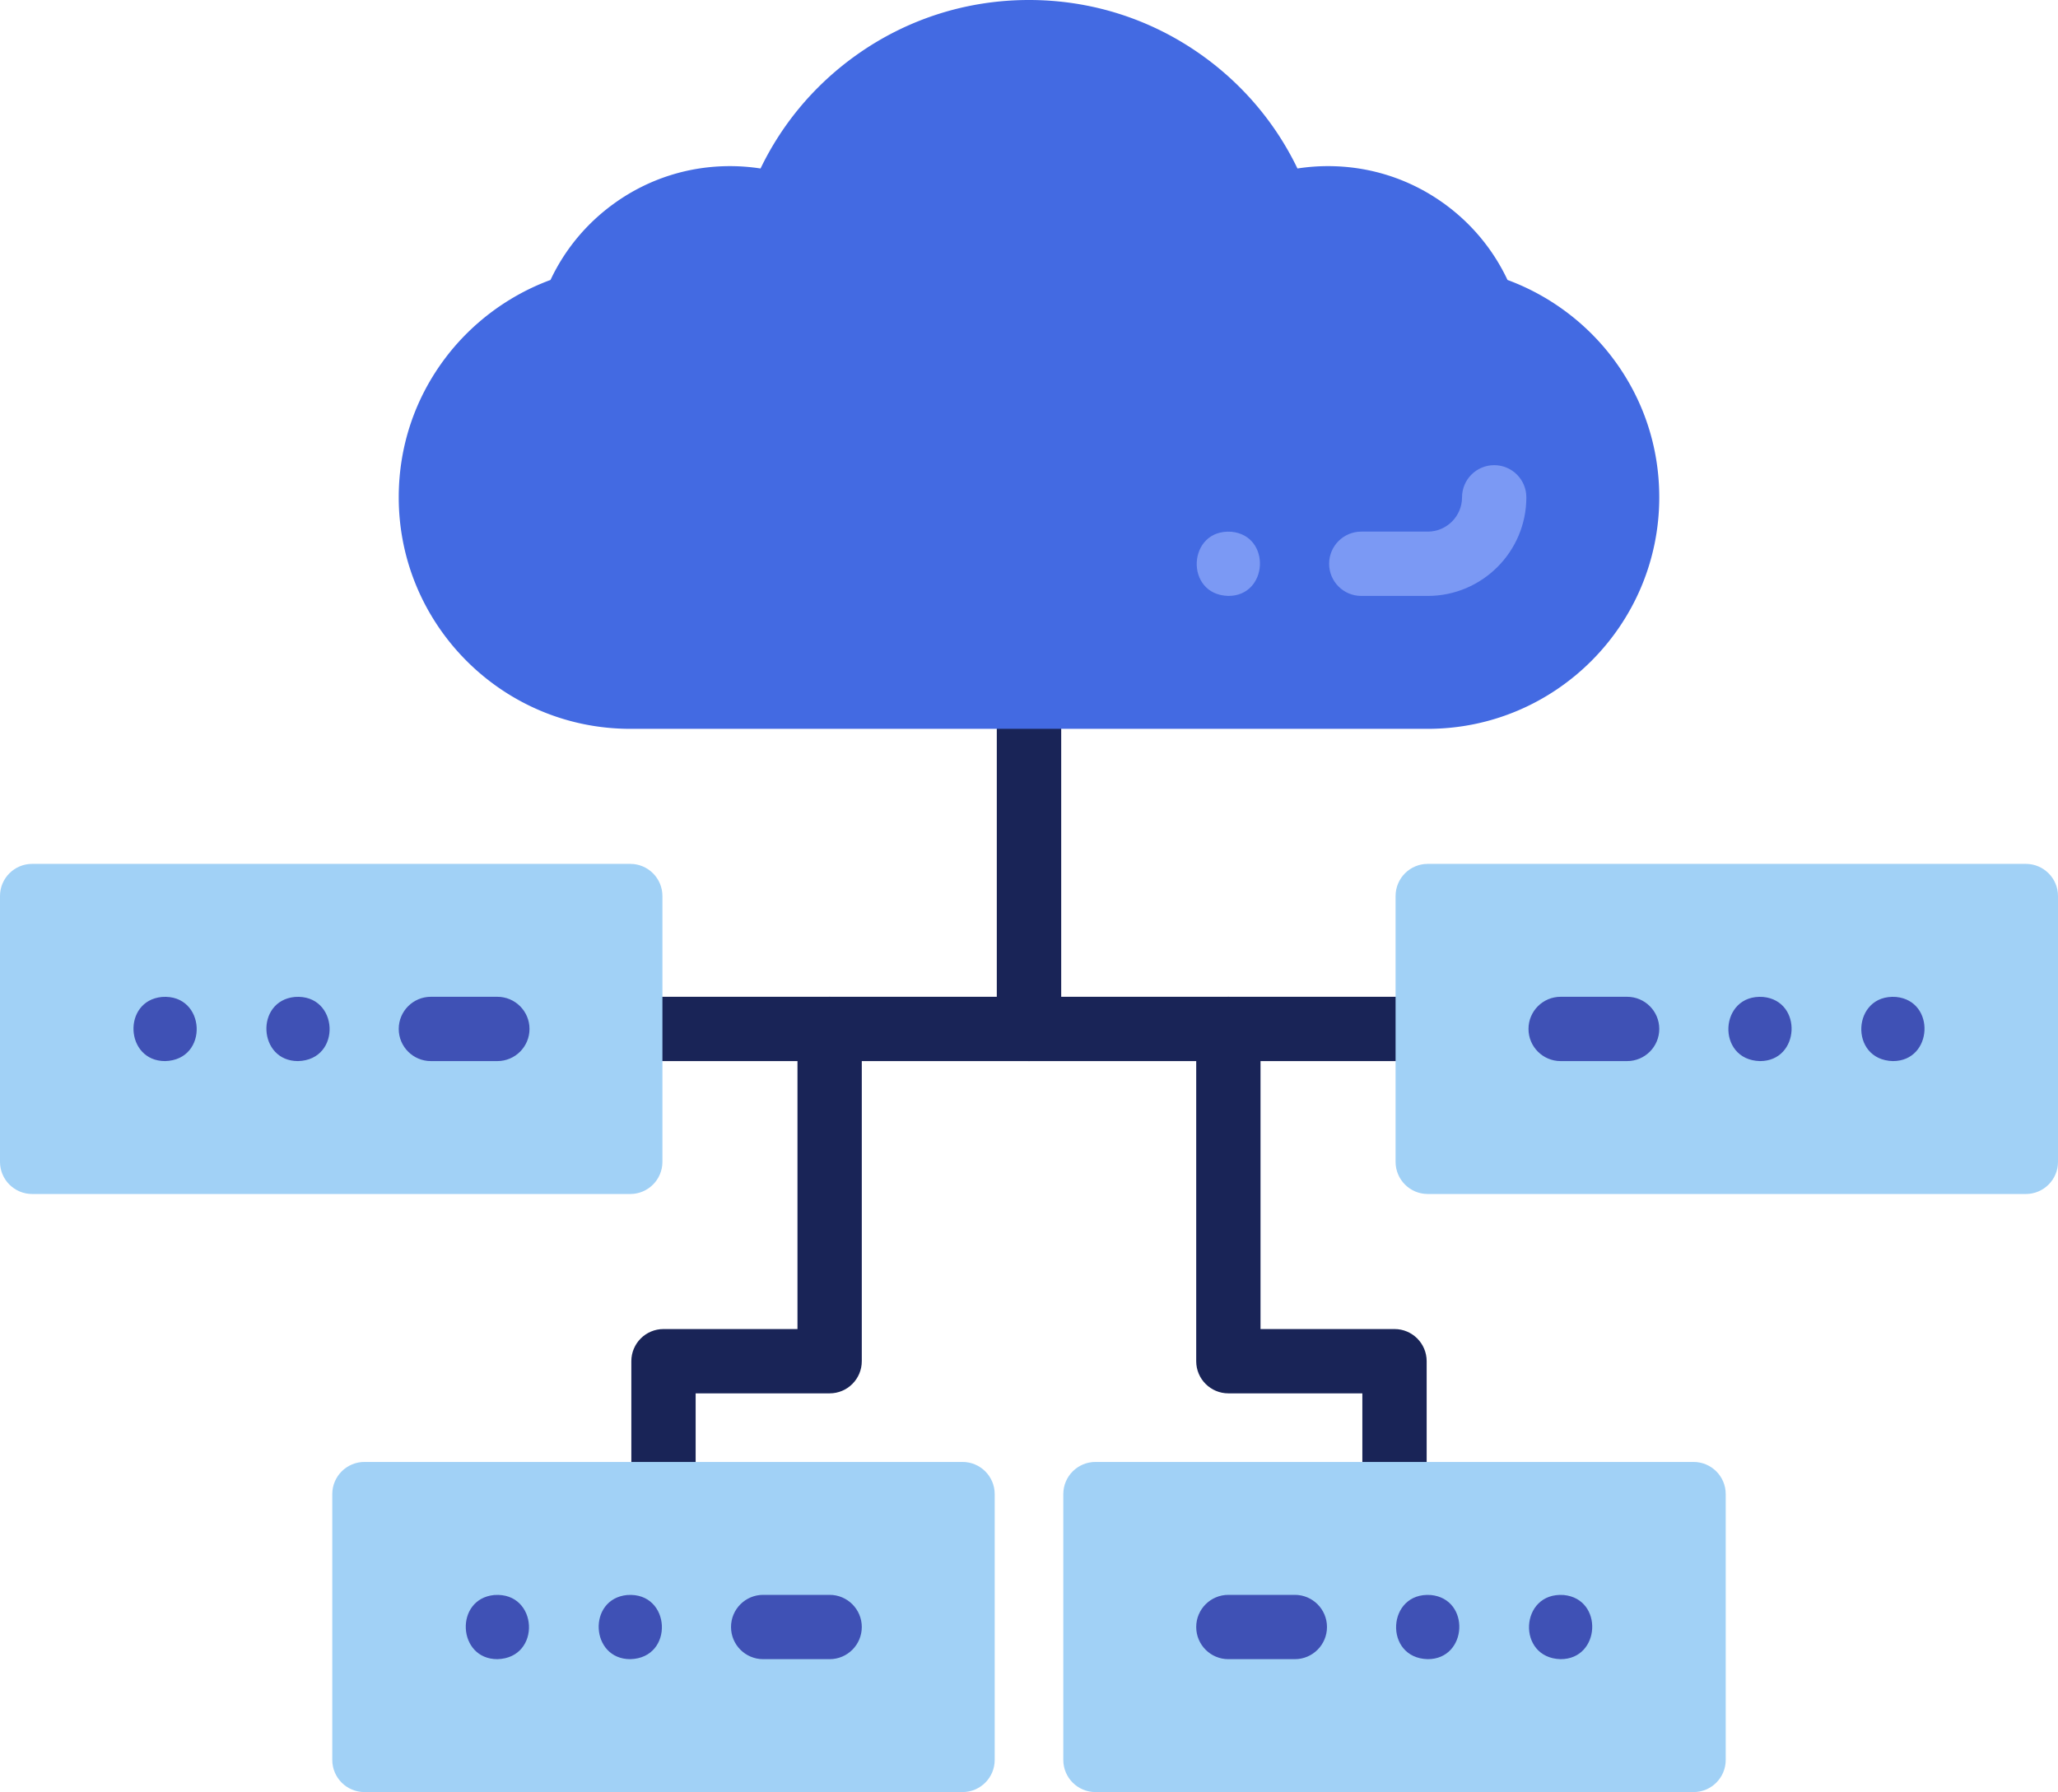 <svg xmlns="http://www.w3.org/2000/svg" viewBox="264 363.2 1536 1337.6"><path fill="#192457" d="M1032 1155.2H734.4c-13.255 0-24-10.745-24-24s10.745-24 24-24H1008v-224c0-13.255 10.745-24 24-24s24 10.745 24 24v248c0 13.255-10.745 24-24 24z"/><path fill="#192457" d="M1329.6 1155.2H1032c-13.255 0-24-10.745-24-24v-248c0-13.255 10.745-24 24-24s24 10.745 24 24v224h273.6c13.255 0 24 10.745 24 24s-10.746 24-24 24z"/><path fill="#436ae2" d="M1329.601 907.2H734.4c-95.282 0-172.8-77.518-172.8-172.8 0-38.154 12.192-74.329 35.258-104.611 19.926-26.16 47.317-46.326 78.012-57.635 10.905-23.19 27.596-43.085 48.774-58.009C748.66 496.518 778.106 487.2 808.8 487.2c7.68 0 15.311.588 22.837 1.756 16.296-33.827 40.851-62.904 71.871-84.897C941.209 377.329 985.641 363.2 1032 363.2s90.791 14.129 128.492 40.858c31.021 21.993 55.574 51.071 71.871 84.897a148.873 148.873 0 0 1 22.837-1.756c30.693 0 60.141 9.317 85.156 26.944 21.178 14.923 37.869 34.818 48.773 58.009 30.695 11.31 58.086 31.475 78.012 57.635 23.066 30.283 35.259 66.457 35.259 104.611 0 95.284-77.517 172.802-172.799 172.802z"/><path fill="#7b99f4" d="M1329.6 808H1280c-13.255 0-24-10.745-24-24s10.745-24 24-24h49.6c14.116 0 25.601-11.484 25.601-25.6 0-13.255 10.745-24 24-24s24 10.745 24 24c-.001 40.583-33.017 73.6-73.601 73.6zm-148.8 0c-33.065-.813-30.614-50.337 2.361-47.88 29.739 2.918 27.514 47.902-2.361 47.88z"/><path fill="#192457" d="M759.2 1502.4c-13.255 0-24-10.745-24-24v-99.2c0-13.255 10.745-24 24-24h100v-224c0-13.255 10.745-24 24-24s24 10.745 24 24v248c0 13.255-10.745 24-24 24h-100v75.2c0 13.255-10.745 24-24 24zm545.6 0c-13.255 0-24-10.745-24-24v-75.2h-100c-13.255 0-24-10.745-24-24v-248c0-13.255 10.745-24 24-24s24 10.745 24 24v224h100c13.255 0 24 10.745 24 24v99.2c0 13.255-10.745 24-24 24z"/><path fill="#a1d1f6" d="M1776 1254.4h-446.4c-13.255 0-24-10.745-24-24V1032c0-13.255 10.745-24 24-24H1776c13.255 0 24 10.745 24 24v198.4c0 13.255-10.745 24-24 24z"/><path fill="#3f51b5" d="M1676.8 1155.2c-33.065-.818-30.613-50.335 2.361-47.881 29.74 2.921 27.515 47.898-2.361 47.881zm-99.2 0c-33.066-.816-30.612-50.336 2.361-47.881 29.738 2.922 27.515 47.899-2.361 47.881zm-99.2 0h-49.6c-13.255 0-24-10.745-24-24s10.745-24 24-24h49.601c13.255 0 24 10.745 24 24s-10.746 24-24.001 24z"/><path fill="#a1d1f6" d="M1528 1700.8h-446.4c-13.255 0-24-10.745-24-24v-198.4c0-13.255 10.745-24 24-24H1528c13.255 0 24 10.745 24 24v198.4c0 13.255-10.745 24-24 24z"/><path fill="#3f51b5" d="M1428.8 1601.6c-33.065-.818-30.612-50.338 2.361-47.88 29.739 2.917 27.514 47.896-2.361 47.88zm-99.2 0c-33.065-.818-30.612-50.338 2.361-47.88 29.739 2.916 27.514 47.896-2.361 47.88zm-99.2 0h-49.6c-13.255 0-24-10.745-24-24s10.745-24 24-24h49.601c13.255 0 24 10.745 24 24s-10.746 24-24.001 24z"/><path fill="#a1d1f6" d="M982.4 1700.8H536c-13.255 0-24-10.745-24-24v-198.4c0-13.255 10.745-24 24-24h446.4c13.255 0 24 10.745 24 24v198.4c0 13.255-10.745 24-24 24z"/><path fill="#3f51b5" d="M635.2 1601.6c-29.878.012-32.1-44.97-2.358-47.88 32.979-2.452 35.414 47.066 2.358 47.88zm99.2 0c-29.878.012-32.101-44.97-2.358-47.88 32.978-2.452 35.415 47.065 2.358 47.88zm148.8 0h-49.6c-13.255 0-24-10.745-24-24s10.745-24 24-24h49.6c13.255 0 24 10.745 24 24s-10.745 24-24 24z"/><g><path fill="#a1d1f6" d="M734.4 1254.4H288c-13.255 0-24-10.745-24-24V1032c0-13.255 10.745-24 24-24h446.4c13.255 0 24 10.745 24 24v198.4c0 13.255-10.745 24-24 24z"/><path fill="#3f51b5" d="M387.2 1155.2c-29.879.016-32.1-44.971-2.358-47.881 32.978-2.452 35.415 47.071 2.358 47.881zm99.2 0c-29.88.017-32.1-44.972-2.358-47.881 32.978-2.451 35.415 47.07 2.358 47.881zm148.8 0h-49.6c-13.255 0-24-10.745-24-24s10.745-24 24-24h49.6c13.255 0 24 10.745 24 24s-10.745 24-24 24z"/></g></svg>